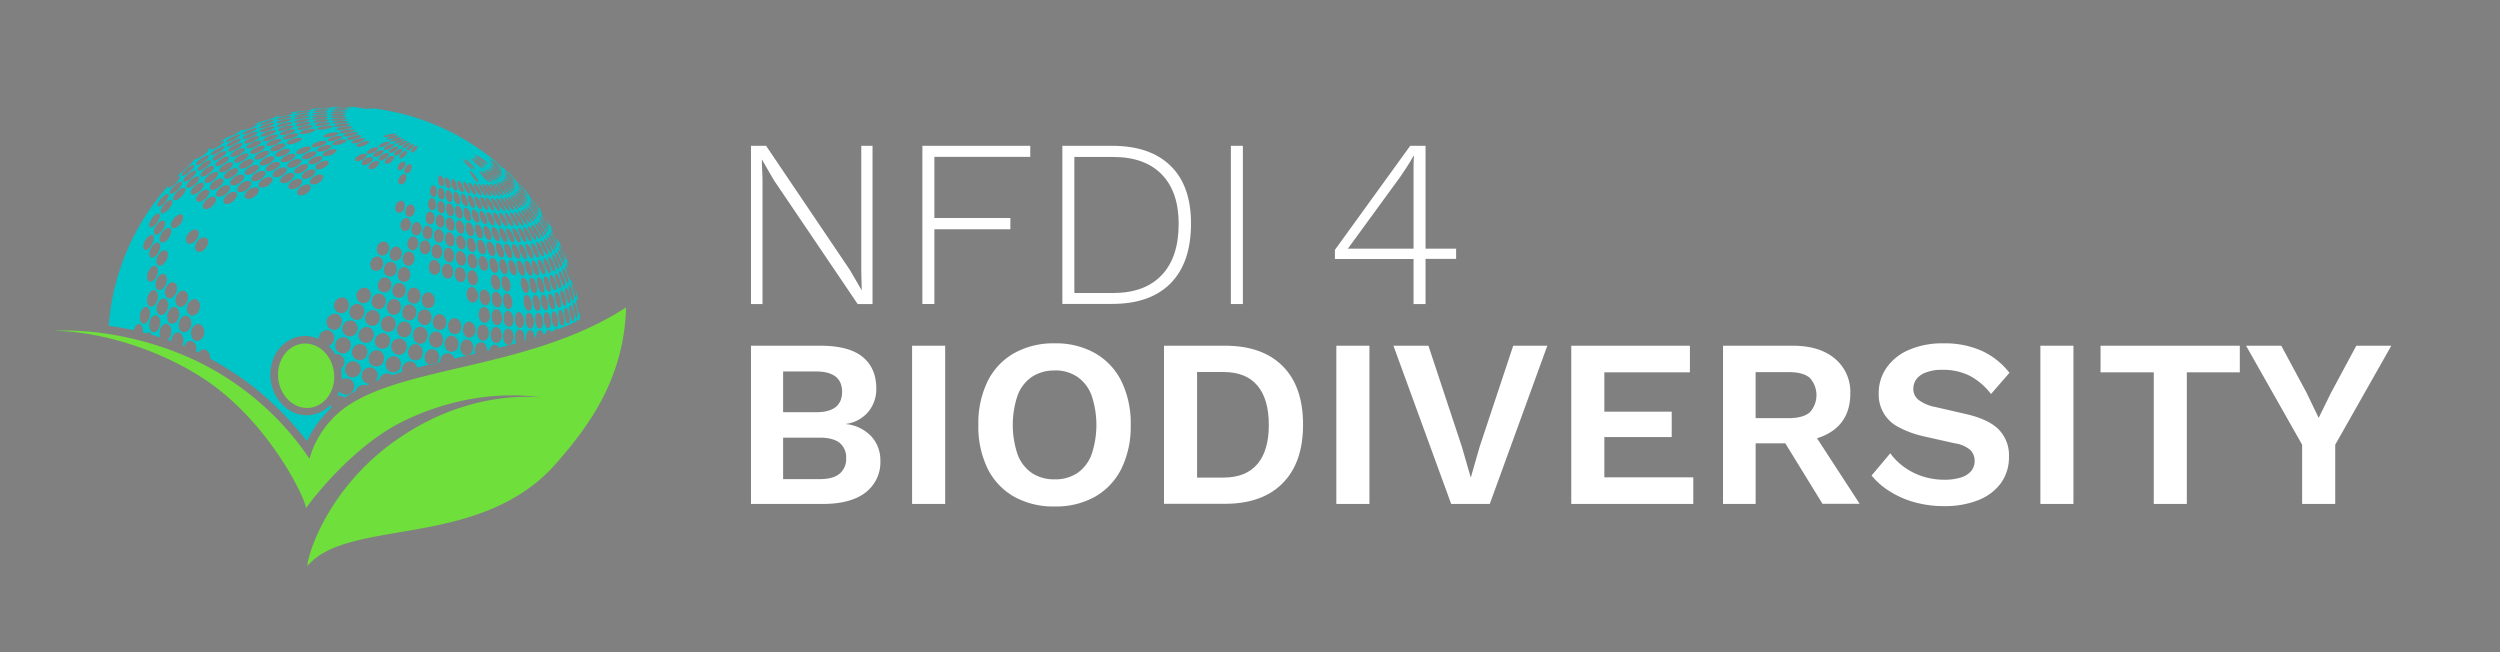 <?xml version="1.0" encoding="UTF-8" standalone="no"?>
<svg
   id="Ebene_1"
   data-name="Ebene 1"
   viewBox="0 0 736 192"
   version="1.1"
   sodipodi:docname="NFDI_4_Biodiversity___Logo_Positiv_Kopie_white.svg"
   inkscape:version="1.3 (0e150ed6c4, 2023-07-21)"
   xmlns:inkscape="http://www.inkscape.org/namespaces/inkscape"
   xmlns:sodipodi="http://sodipodi.sourceforge.net/DTD/sodipodi-0.dtd"
   xmlns="http://www.w3.org/2000/svg"
   xmlns:svg="http://www.w3.org/2000/svg">
  <rect x="0" y="0" width="736" height="192" fill="#808080" stroke="none"/>
  <sodipodi:namedview
     id="namedview32"
     pagecolor="#ffffff"
     bordercolor="#000000"
     borderopacity="0.25"
     inkscape:showpageshadow="2"
     inkscape:pageopacity="0.0"
     inkscape:pagecheckerboard="0"
     inkscape:deskcolor="#d1d1d1"
     inkscape:zoom="1.5040761"
     inkscape:cx="368"
     inkscape:cy="96.072267"
     inkscape:window-width="1920"
     inkscape:window-height="1001"
     inkscape:window-x="-9"
     inkscape:window-y="-9"
     inkscape:window-maximized="1"
     inkscape:current-layer="Ebene_1" />
  <defs
     id="defs3">
    <style
       id="style1">.cls-1{fill:url(#Unbenannter_Verlauf_27);}.cls-2{fill:url(#Unbenannter_Verlauf_23);}.cls-3{fill:#6edf3b;}.cls-4{fill:#00c5c8;}</style>
    <linearGradient
       id="Unbenannter_Verlauf_27"
       x1="91"
       y1="150.26"
       x2="91.08"
       y2="150.26"
       gradientUnits="userSpaceOnUse">
      <stop
         offset="0"
         stop-color="#fff"
         id="stop1" />
    </linearGradient>
    <linearGradient
       id="Unbenannter_Verlauf_23"
       x1="90.92"
       y1="150.34"
       x2="91"
       y2="150.34"
       gradientUnits="userSpaceOnUse">
      <stop
         offset="0"
         stop-color="#fff"
         id="stop2" />
      <stop
         offset="1"
         id="stop3" />
    </linearGradient>
  </defs>
  <path
     class="cls-1"
     d="M91,150.29Z"
     id="path3" />
  <path
     class="cls-2"
     d="M91,150.3Z"
     id="path4" />
  <path
     class="cls-3"
     d="M87.83,119.64c4.4,1.61,9-1.12,10.25-6.11s-1.27-10.33-5.67-11.94-9,1.12-10.25,6.11S83.44,118,87.83,119.64Z"
     id="path5" />
  <path
     class="cls-3"
     d="M97.45,123.73a27.8,27.8,0,0,0-6.34,11.32,83.88,83.88,0,0,0-26.28-25c-15-9.15-34.25-13.44-49.14-12.65,13.73.1,31.11,5.41,44.41,14.18C78.61,123.79,89.25,145.42,90,149.14c0,.19,0,.35,0,.54h0c6.39-8.65,17.22-19.94,28.21-25.41,13.76-6.86,28.3-9.07,41.23-7.28-12-.93-25.16,2-37.22,9-25,14.42-31.64,37.46-31.7,40.35,0,.09,0,.19,0,.29l.16-.21c12.37-14.1,50.78-4.56,73.06-30,10-11.37,20-25.29,20.57-45.91C153.6,110.43,112,107.18,97.45,123.73Z"
     id="path6" />
  <path
     class="cls-4"
     d="M157.49,99.47h0l-.67.22Z"
     id="path7" />
  <path
     class="cls-4"
     d="M145.52,102.85l-1.45.36h0Z"
     id="path8" />
  <path
     class="cls-4"
     d="M168.64,82v-.09l0,0c-.08-.26-.16-.52-.23-.78,0,.08,0,.17,0,.22Q168.57,81.7,168.64,82Z"
     id="path9" />
  <path
     class="cls-4"
     d="M158,99.29l-.13,0h0Z"
     id="path10" />
  <path
     class="cls-4"
     d="M170.89,93.06c0-.29-.07-.57-.11-.86,0,.26-.07.4-.16.36-.4-.19-1.23-3.8-.92-4.56.15-.18.39.33.61,1.06q-.28-1.57-.63-3.12a16.89,16.89,0,0,1-.88-2.82.56.56,0,0,1,0,.26c0,.05-.08.06-.14,0a9.93,9.93,0,0,1,.6,1.59c.4,1.4.52,2.64.23,2.5s-1.51-3.78-1.24-4.47c0,0,.07,0,.12,0a4.27,4.27,0,0,1-.27-.59c0,.1-.07.14-.14.11-.43-.2-1.79-3.71-1.56-4.36.19-.21.7.72,1.1,1.76-.06-.25-.11-.49-.17-.74a6.88,6.88,0,0,1-.52-2c.08-.19.4.34.73,1.08-.34-1-.71-2-1.09-2.93a18.14,18.14,0,0,1-1.76-3.85l0-.06s0,0,0,0c-.18-.38-.36-.76-.55-1.14.17.39.27.69.22.74a15.21,15.21,0,0,1-2.3-4l0,0a5.93,5.93,0,0,1,1.23,1.68c-.56-1.07-1.15-2.12-1.76-3.15A22.49,22.49,0,0,1,159,61.85v0h0a2.42,2.42,0,0,1,.4.4c-.49-.73-1-1.44-1.51-2.14a31.24,31.24,0,0,1-2.45-3v0l0,0,.15.11c-.54-.66-1.1-1.31-1.66-1.95a32.89,32.89,0,0,1-2.44-2.53l0,0,0,0,.15.1q-.77-.8-1.56-1.56c-.84-.65-2.61-2.15-2.84-2.42l0,0h0a.83.83,0,0,1,.28.15c.31.24.61.5.91.75A69.45,69.45,0,0,0,109,31.81a3.36,3.36,0,0,1,.76.24v0a16.62,16.62,0,0,1-2.68-.4l-.3-.06-.6,0a16.17,16.17,0,0,1,2.94.63v0a25,25,0,0,1-2.71-.36,6.13,6.13,0,0,1-1.71-.36l.1,0c-.79,0-1.59-.05-2.4-.06a4.42,4.42,0,0,1,1.1.21v0a21,21,0,0,1-2.78-.08c-.6-.05-1-.08-1.25-.12q-1,0-2.1.09a1.5,1.5,0,0,1,.39.09v0a18.34,18.34,0,0,1-2.81.19c-.49,0-.87,0-1.16,0-.81.09-1.61.18-2.4.3.33,0,.58,0,.62.11v0a14.35,14.35,0,0,1-2.78.48,8.85,8.85,0,0,1-1.65.07c-1,.21-2.06.44-3.07.7.9-.18,1.71-.26,1.84-.06v0a9.6,9.6,0,0,1-2.7.78c-1.2.23-2,.26-1.87.09a1.31,1.31,0,0,1,.42-.22l-1,.3h0v0a10,10,0,0,1-2.66,1,9.77,9.77,0,0,1-1.13.24c-1,.35-1.89.72-2.81,1.11.65-.18,1.16-.25,1.22-.09v0a7.14,7.14,0,0,1-2.52,1.29c-1.23.43-2,.53-1.85.23,0,0,.09-.07.12-.11l-.68.33v0a7,7,0,0,1-2.45,1.5,7.44,7.44,0,0,1-1.36.46c-1.12.64-2.22,1.32-3.3,2,1-.57,2.07-1,2.21-.69v0c-.07.48-1.41,1.35-2.24,1.79-1.14.6-2,.77-1.85.39a1.84,1.84,0,0,1,.59-.68c-.44.3-.88.59-1.31.9.1,0,.18,0,.21.09v0c-.07.48-1.3,1.44-2.15,2s-1.47.76-1.69.67c-.25.2-.51.4-.75.61A8.65,8.65,0,0,1,55,49.44c-.21.15-.4.27-.59.38-.86.8-1.72,1.62-2.54,2.46.49-.34.93-.54,1.12-.4L53,52c.06.59-1,1.77-1.76,2.42-1,.83-1.77,1.11-1.77.62a1.12,1.12,0,0,1,.11-.38A69.59,69.59,0,0,0,32,95.92a84.49,84.49,0,0,1,8.56,1.55l-1.14-.29c.29-1.16,1-2.07,1.79-1.72a1.17,1.17,0,0,1,.26.17,2.88,2.88,0,0,1,.6,2.23l-.61-.16c2.32.58,4.61,1.26,6.9,2l-1.11-.36a1.81,1.81,0,0,1-.12-.28c-.64-2,.93-4.41,2.37-3.6a.78.78,0,0,1,.15.1c1.07.91.89,2.64.42,3.57a2.45,2.45,0,0,1-.72.89c.87.31,1.73.66,2.59,1-.52-.21-1-.43-1.55-.62.08-1.63,1.34-3,2.58-2.4l.16.1a3,3,0,0,1,.53,3.57h0l.56.25c.41-1.16,1.44-1.92,2.49-1.4l.17.1a2.7,2.7,0,0,1,.87,2.87l.66.33a1.77,1.77,0,0,1,2.26-.78l.18.1a2.59,2.59,0,0,1,1,2.45q2.1,1.13,4.17,2.39a87.55,87.55,0,0,1,24.33,21.9,31.7,31.7,0,0,1,5.22-7.77,28.6,28.6,0,0,1,2-2.08h0a2.23,2.23,0,0,1-.2-.41,2,2,0,0,1-.07-.48,9.62,9.62,0,0,1-7,3.11,9.49,9.49,0,0,1-3.31-.6c-5.41-2-8.56-8.49-7-14.52,1.25-4.91,5.18-8.21,9.8-8.21a9.71,9.71,0,0,1,3.31.59l.74.32a2.44,2.44,0,0,1,3.26-2.46,2.39,2.39,0,0,1,1,3.33,2.36,2.36,0,0,1-1.34,1.13,11.49,11.49,0,0,1,2,2.47A2.25,2.25,0,0,1,101,107.8a2.47,2.47,0,0,1-.6.74,12.67,12.67,0,0,1,.2,3.26,2.46,2.46,0,0,1,2.21-.29,2.42,2.42,0,0,1,1.2,3.36,2.38,2.38,0,0,1-4.12.27,12.54,12.54,0,0,1-.6,1.4,2.16,2.16,0,0,1,2.17.54h0q1.56-1.06,3.27-2a2.45,2.45,0,0,1,3.15-1.64l0,0h0l1-.47a2.21,2.21,0,0,1-2.26-1.57,2.46,2.46,0,0,1,3.09-3.11,2.43,2.43,0,0,1,.71,4l1.23-.49h0a2.42,2.42,0,0,1,3.08-1.77,2.52,2.52,0,0,1,.7.43c1-.32,2-.64,3-1a2.43,2.43,0,0,1,2.89-3,2.26,2.26,0,0,1,1.5,1.78h0c2.21-.59,4.5-1.15,6.83-1.7a2.3,2.3,0,0,1,2.64-2.52,2.16,2.16,0,0,1,1.46,1.55l1.25-.29,4.9-1.16c-.51-1.53.35-3.56,2-3.35a2.31,2.31,0,0,1,1.49,2.5l.62-.15c.24-.95.88-1.73,1.84-1.64a1.67,1.67,0,0,1,1.1.9c1.69-.44,3.38-.89,5.07-1.38-.76-1.37-.42-3.94,1-4,1.06.18,1.46,1.69,1.41,2.71a3.28,3.28,0,0,1-.08.56l.56-.17c-.2-1.32.16-2.86,1.17-2.92.83.1,1.25,1.19,1.34,2.14l.41-.13c0-1,.38-1.91,1.06-2s.91.61,1.11,1.27l.62-.21c.12-.62.39-1.11.82-1.2a1,1,0,0,1,.81.64l1-.37a.92.92,0,0,1,.5-.58.6.6,0,0,1,.47.21l1.37-.52a.56.56,0,0,1,.16-.15.32.32,0,0,1,.17,0l1.53-.63h0l1.27-.55a.66.66,0,0,1,.12-.22.21.21,0,0,1,.24.07l.7-.31a1.42,1.42,0,0,1,.18-.67c.13-.1.28.09.41.42l.3-.13a3.7,3.7,0,0,1,.08-1.35S170.86,93.06,170.89,93.06Zm-2.29-7c.39,1.41.42,2.63.06,2.44-.53-.26-1.61-3.85-1.16-4.5C167.78,83.78,168.3,84.89,168.6,86ZM53.72,63.35c.57.78-.18,2.17-.9,2.92-1.2,1.22-2.49,1.21-2.48,0C50.36,64.65,52.68,62.35,53.72,63.35ZM51,58.42c.05-1.41,2.75-3.73,3.49-3l.06.07c.3.69-.65,1.94-1.42,2.61C52,59.09,51,59.24,51,58.42Zm-4,12c0-1.72,2.11-3.94,3.08-3.17l.1.09c.59.81-.09,2.28-.76,3.06C48.31,71.73,47,71.75,47,70.46Zm1.63,6.74c-1,1.38-2.37,1.4-2.56.06-.26-1.81,1.77-4.18,2.89-3.38a1.06,1.06,0,0,1,.11.09C49.79,74.83,49.24,76.37,48.63,77.2Zm.73-15.28c-1,1-2,1.22-2.06.37,0-1.48,2.53-4,3.27-3.21l.07.07C51,59.87,50.08,61.2,49.36,61.92Zm-1,3.16.09.08c.46.79-.27,2.23-.94,3-1.05,1.2-2.16,1.32-2.21.22C45.19,66.74,47.45,64.3,48.31,65.08ZM46.8,71.55l.09.09c.61.84,0,2.37-.61,3.19-1,1.28-2.14,1.4-2.33.25C43.66,73.33,45.76,70.73,46.8,71.55ZM46,78.4l.11.1c.74.87.28,2.47-.29,3.34-.94,1.43-2.24,1.48-2.48.1C43,80.08,44.86,77.6,46,78.4Zm-.14,7.16.13.1c.86.89.52,2.57,0,3.47-.84,1.49-2.2,1.56-2.58.13C42.85,87.28,44.55,84.72,45.84,85.56Zm0-1.19c-.46-1.94,1.4-4.4,2.69-3.55a.57.57,0,0,1,.13.1c.84.88.43,2.5-.14,3.37C47.56,85.73,46.16,85.77,45.82,84.37Zm5.54-1.1.14.09c1,.9.57,2.53,0,3.41-1,1.52-2.59,1.45-2.91-.13C48.2,84.71,50,82.47,51.36,83.27Zm3.14,2.47a.78.78,0,0,1,.15.1c1,.89.71,2.54.15,3.42-1,1.53-2.68,1.46-3.09-.12C51.22,87.19,53.06,84.94,54.5,85.74Zm3.57,2.58c1.13.91.84,2.56.28,3.45-1,1.65-2.92,1.46-3.3-.33S56.42,87.32,58.07,88.32ZM54.75,70.63c-.06-1.67,2.13-3.79,3.42-2.82.77.82.13,2.26-.57,3C56.37,72.17,54.8,72.05,54.75,70.63ZM59.88,54c.4.7-.55,1.9-1.36,2.53-1.26,1-2.46,1-2.38.07C56.26,55.26,59,53.06,59.88,54Zm-.82-2.65c.31-1.18,3.23-3.16,3.88-2.32.26.62-.82,1.69-1.66,2.26C60,52.2,58.83,52.23,59.06,51.38Zm-2,3.2c-1.18.9-2.25,1-2.19.24.09-1.29,3-3.44,3.68-2.75l.06.07C58.91,52.8,57.9,54,57.08,54.58Zm.68,4c.14-1.44,2.73-3.44,3.72-2.51.51.72-.38,2-1.18,2.61C59,59.71,57.64,59.66,57.76,58.53Zm2.48-5.3C60.4,52,63.3,50,64.13,50.85c.38.66-.64,1.78-1.47,2.36C61.33,54.12,60.12,54.13,60.24,53.23Zm3.17-4.88c.36-1.1,3.4-2.88,4-2.08.24.58-.9,1.56-1.78,2.07C64.29,49.14,63.15,49.14,63.41,48.35Zm2.25,4.4c.48.68-.48,1.83-1.31,2.43-1.39,1-2.73.94-2.56-.12C62,53.7,64.7,51.85,65.66,52.75Zm-1.12-2.64c.22-1.16,3.22-3,4-2.15.35.62-.72,1.65-1.6,2.17C65.6,51,64.37,51,64.54,50.11Zm22.4-11.87c.14.42-1.25,1-2.16,1.24-1.45.41-2.57.36-2.34-.1C82.82,38.58,86.44,37.66,86.94,38.24Zm-.32-2.37c.42-.59,4.38-1.2,4.65-.71,0,.3-1.52.66-2.47.82C87.36,36.22,86.41,36.17,86.62,35.87ZM98.93,41.3c-1.44.43-2.66.37-2.46-.13.3-.75,3.5-1.52,4.21-1C101,40.52,99.77,41.05,98.93,41.3Zm3-.12c.35.38-.79,1-1.6,1.24-1.47.51-2.74.43-2.45-.15C98.25,41.49,101.15,40.71,101.89,41.18Zm-4.18-1c-1.49.37-2.7.29-2.43-.18.39-.71,3.68-1.38,4.33-.88C99.86,39.49,98.58,40,97.71,40.2Zm-8.94.52c.3.47-1,1.13-1.86,1.43-1.51.53-2.75.45-2.51-.15C84.77,41.08,88.07,40.11,88.77,40.72ZM88.31,39c.54-.75,3.93-1.43,4.48-.9.18.39-1.19.9-2.1,1.12C89.14,39.63,88,39.52,88.31,39Zm-1.07,5.76c.33-.93,3.24-2.09,4.16-1.42.43.49-.72,1.24-1.55,1.6C88.35,45.61,87,45.52,87.24,44.79ZM89,46.16c.39-.94,3.1-2,4-1.44.49.5-.59,1.3-1.39,1.68C90.06,47.13,88.61,47,89,46.16Zm2.88-3.37c.42-.87,3.43-1.73,4.18-1.19.37.43-.82,1.07-1.65,1.38C92.85,43.53,91.53,43.42,91.84,42.79Zm1.5-4.94c.37-.63,4-1.18,4.55-.69.15.34-1.25.72-2.17.89C94.23,38.31,93.12,38.22,93.34,37.85Zm4.51-1.75c.28-.48,4.26-.75,4.68-.31.06.27-1.68.47-2.36.53C98.73,36.44,97.71,36.34,97.85,36.1Zm1.85-.59c-1.47.08-2.44,0-2.26-.25.37-.44,4.39-.6,4.73-.19C102.18,35.32,100.39,35.48,99.7,35.51Zm-.3-.75c-1.48.05-2.43-.07-2.2-.27.45-.39,4.5-.46,4.75-.08C101.91,34.64,100.09,34.74,99.4,34.76Zm2.48-.95a10.2,10.2,0,0,1-2.63.26c-.62,0-2.08,0-2.17-.22C97.24,33.44,101.68,33.41,101.88,33.81Zm-4.73-.61c.25-.36,4.69-.31,4.79.06a12.16,12.16,0,0,1-2.69.18C98.63,33.44,97.19,33.4,97.15,33.2Zm.13,3c.09.31-1.36.64-2.3.78-1.51.23-2.59.13-2.31-.21C93.14,36.23,96.85,35.78,97.28,36.24Zm-2.85-.17c-1.45.18-2.45.1-2.27-.18.34-.54,4.33-1,4.69-.5C96.88,35.7,95.07,36,94.43,36.07Zm-.36-.88c-1.45.14-2.42.06-2.19-.19.44-.5,4.44-.84,4.71-.4C96.55,34.88,94.76,35.12,94.07,35.19Zm-2,1.87c.11.37-1.31.82-2.24,1-1.49.32-2.59.25-2.33-.16C87.94,37.23,91.61,36.54,92.08,37.06Zm-4.34,2.38c.23.45-1.11,1.07-2,1.35-1.53.48-2.73.39-2.41-.18C83.8,39.73,87.15,38.85,87.74,39.44Zm-5.59,4.72c-1.55.65-2.86.53-2.5-.22.46-1,3.48-2.13,4.27-1.43C84.26,43,83,43.81,82.15,44.16Zm.63-3.06c.25.48-1,1.2-1.92,1.56-1.48.57-2.72.49-2.44-.14C78.8,41.64,82.08,40.39,82.78,41.1ZM77.5,46.48c-1.52.74-2.85.64-2.53-.2.4-1.07,3.35-2.42,4.19-1.66C79.53,45.17,78.41,46,77.5,46.48Zm2.31-5.26c-1.43.5-2.54.48-2.35,0,.36-.94,3.88-2.07,4.43-1.41C82.05,40.2,80.77,40.88,79.81,41.22Zm-1.9,1.85c.29.53-.89,1.36-1.82,1.78-1.45.65-2.68.6-2.44-.11C74,43.76,77.18,42.31,77.91,43.07Zm-3,.21c-1.47.62-2.63.58-2.3-.08.45-.93,3.69-2.31,4.28-1.59C77.13,42.1,75.89,42.88,75,43.28Zm-1.79,2.08c.32.58-.81,1.51-1.71,2-1.41.75-2.65.72-2.45-.06C69.28,46.21,72.4,44.55,73.17,45.36Zm-2.93.3c-1.43.71-2.58.69-2.29,0,.41-1,3.56-2.6,4.17-1.84C72.33,44.32,71.15,45.2,70.24,45.66ZM66,51.85c.28-1.27,3.07-3,4-2.1.45.64-.56,1.7-1.43,2.25C67.14,52.92,65.8,52.84,66,51.85Zm1.77,1.78c.33-1.31,2.94-2.87,3.94-2,.54.65-.42,1.75-1.26,2.32C69,54.91,67.51,54.76,67.79,53.63Zm2.62-4.71c.35-1.17,3.22-2.69,4.11-1.88.41.59-.66,1.56-1.55,2.06C71.49,49.93,70.15,49.84,70.41,48.92Zm5.72-.16c.49.61-.52,1.61-1.38,2.13-1.46.87-2.87.79-2.69-.16C72.29,49.52,75.12,47.93,76.13,48.76ZM74,52.45c.29-1.25,2.92-2.73,4-1.94.57.62-.36,1.67-1.21,2.21C75.26,53.67,73.73,53.52,74,52.45ZM76.5,48c.3-1.11,3.2-2.53,4.15-1.76.44.57-.61,1.48-1.5,1.94C77.66,48.93,76.27,48.84,76.5,48Zm1.81,1.6c.36-1.14,3-2.48,4-1.74.52.58-.47,1.53-1.33,2C79.49,50.72,78,50.56,78.31,49.57Zm2.76-4.07c.36-1,3.31-2.25,4.21-1.53.39.51-.7,1.32-1.61,1.73C82.15,46.39,80.79,46.29,81.07,45.5Zm1.64,1.59c.26-1,3.14-2.36,4.13-1.64.46.52-.57,1.37-1.45,1.81C83.91,48,82.51,47.91,82.71,47.09Zm1.88,1.5c.33-1.07,3-2.33,4-1.64.53.53-.43,1.43-1.28,1.89C85.8,49.67,84.3,49.53,84.59,48.59Zm5.93-.12c.59.54-.29,1.47-1.11,2-1.45.88-3,.76-2.78-.2S89.42,47.78,90.52,48.47Zm-1.65,3.27c.29-1.12,2.66-2.38,3.75-1.75.65.55-.16,1.52-.94,2C90.21,53,88.58,52.84,88.87,51.74Zm1.95-4.1c.3-1,2.91-2.17,3.9-1.56.55.51-.46,1.35-1.23,1.77C91.91,48.69,90.57,48.45,90.82,47.64Zm2.54-3.53c.32-.9,3.24-1.85,4.06-1.32.42.44-.7,1.13-1.5,1.47C94.46,44.86,93.12,44.79,93.36,44.11Zm1.71,1.24c.4-.93,3.05-1.86,3.88-1.35.48.45-.56,1.18-1.33,1.54C96,46.29,94.76,46.07,95.07,45.35Zm6.45,42.35a2.28,2.28,0,0,1,.89,3.19,2.11,2.11,0,0,1-3.93-.16A2.41,2.41,0,0,1,101.52,87.7ZM104,94.48a2.37,2.37,0,0,1,1,3.26,2.19,2.19,0,0,1-4.06-.11A2.43,2.43,0,0,1,104,94.48ZM103,92.71A2.4,2.4,0,0,1,106,89.6a2.32,2.32,0,0,1,1,3.2A2.11,2.11,0,0,1,103,92.71Zm14.08-43.1c-.18-1,1.22-2.34,2-2,.53.3.24,1.18-.14,1.7C118.3,50.31,117.25,50.35,117.12,49.61Zm2.16,1.69c.66.35.48,1.36.14,2-.61,1.08-1.8,1.3-2.09.39S118.23,50.93,119.28,51.3Zm-.76,7.85c.89.44.82,1.65.5,2.37-.62,1.36-2.13,1.53-2.56.29S117.23,58.72,118.52,59.15ZM117.2,72.69a2.17,2.17,0,0,1,.89,2.82c-.65,1.55-2.52,1.73-3.17.29S115.49,72.14,117.2,72.69Zm-1.83-25.16c-1,.89-2.06.87-2.06.19,0-.9,1.76-2.1,2.57-1.76C116.36,46.27,115.87,47.06,115.37,47.53Zm-1.81,23.7a2.06,2.06,0,0,1,.74,2.8c-.77,1.6-2.79,1.62-3.27,0S112,70.67,113.56,71.23Zm-2.75-22.09c-1.11.94-2.34.87-2.33.11,0-1,2-2.23,2.92-1.82C112,47.8,111.39,48.65,110.81,49.14Zm-1.91,38.8a2,2,0,0,1-3.8-.06A2.36,2.36,0,0,1,108,84.82,2.27,2.27,0,0,1,108.9,87.94Zm.2-9.41c-.5-1.56,1-3.51,2.65-2.92a2.13,2.13,0,0,1,.82,2.92C111.76,80.18,109.62,80.18,109.1,78.53Zm3.19,8a2.32,2.32,0,0,1,1.06,3.12,2,2,0,0,1-3.79,0C108.92,88,110.4,85.94,112.29,86.56Zm-.9-1.67c-.61-1.62.81-3.67,2.62-3.08a2.29,2.29,0,0,1,1,3A1.93,1.93,0,0,1,111.39,84.89Zm1.76-4.7c-.56-1.56.78-3.57,2.5-3a2.22,2.22,0,0,1,.95,2.93A1.81,1.81,0,0,1,113.15,80.19Zm5,3.19a2.35,2.35,0,0,1,1.13,3,1.9,1.9,0,0,1-3.59.15C115,84.94,116.36,82.84,118.17,83.38ZM117.34,82c-.82-1.58.41-3.85,2.24-3.3a2.32,2.32,0,0,1,1.08,2.94A1.78,1.78,0,0,1,117.34,82Zm1.45-4.67c-.77-1.51.37-3.72,2.08-3.21a2.25,2.25,0,0,1,1,2.83C121.34,78.5,119.51,78.73,118.79,77.29Zm1.34-4.52c-.69-1.42.38-3.58,1.93-3.12a2.21,2.21,0,0,1,1,2.71C122.52,73.91,120.82,74.15,120.13,72.77Zm.65-6c-.56,1.46-2.17,1.67-2.74.35s.56-3.35,2-2.9A2,2,0,0,1,120.78,66.77Zm-1.25-3.59c-.66-1.25.44-3.23,1.63-3l.13,0a1.93,1.93,0,0,1,.67,2.4C121.48,64,120.1,64.26,119.53,63.18Zm1.4-13.06c-.61,1.08-1.63,1.16-1.84.4-.26-1,1-2.45,1.79-2.17C121.43,48.65,121.23,49.59,120.93,50.12Zm-1.66-4.26c-.81.86-1.74.9-1.74.27s1.51-2,2.17-1.7C120.1,44.68,119.69,45.41,119.27,45.86Zm-1.47-.73c-.93.8-1.89.8-1.82.21.09-.75,1.77-1.82,2.43-1.56C118.78,44,118.28,44.72,117.8,45.13Zm-1.43-.75c-1.07.75-2,.72-1.89.15a3,3,0,0,1,2.68-1.42C117.54,43.38,116.79,44.09,116.37,44.38ZM115,43.62c-1.11.65-2.07.63-2,.15.13-.68,2.25-1.64,2.94-1.33C116.31,42.7,115.46,43.35,115,43.62Zm-.68,1.5c.45.31-.13,1.06-.69,1.49-1.09.85-2.2.8-2.12.13C111.6,45.88,113.51,44.77,114.31,45.12Zm-2.38.56c-1.2.79-2.32.7-2.17.06.19-.82,2.26-1.83,3-1.48C113.22,44.58,112.55,45.28,111.93,45.68ZM108.82,48c-1.21.88-2.45.78-2.37.05.1-1,2.24-2.11,3.13-1.69C110.1,46.78,109.45,47.59,108.82,48Zm-1.9-1.11c-1.32.82-2.56.69-2.41,0,.2-.92,2.48-2,3.34-1.54C108.34,45.74,107.6,46.51,106.92,46.93Zm1.73,49.43a2.38,2.38,0,0,1,1.14,3.25,2.19,2.19,0,0,1-4.07,0A2.43,2.43,0,0,1,108.65,96.36Zm-1-1.75a2.38,2.38,0,0,1,2.83-3.19,2.35,2.35,0,0,1,1.1,3.19A2.1,2.1,0,0,1,107.67,94.61Zm5.71,3.54a2.41,2.41,0,0,1,1.22,3.23,2.18,2.18,0,0,1-4,.07A2.41,2.41,0,0,1,113.38,98.15Zm-1-1.74a2.37,2.37,0,0,1,2.72-3.27,2.4,2.4,0,0,1,1.2,3.18A2.09,2.09,0,0,1,112.35,96.41Zm1.72-5c-.69-1.66.69-3.8,2.6-3.23a2.37,2.37,0,0,1,1.16,3.11A2,2,0,0,1,114.07,91.44Zm5.59,3.32a2.42,2.42,0,0,1,1.28,3.16,2.06,2.06,0,0,1-3.88.19C116.3,96.43,117.67,94.21,119.66,94.76Zm-1-1.68c-.75-1.65.55-3.84,2.45-3.32a2.43,2.43,0,0,1,1.28,3.1A2,2,0,0,1,118.61,93.08Zm1.44-5c-.72-1.61.49-3.76,2.31-3.26a2.41,2.41,0,0,1,1.24,3A1.86,1.86,0,0,1,120.05,88.12Zm5.43-17.27a2.32,2.32,0,0,1,1.11,2.72c-.41,1.59-2.07,1.89-2.82.5S123.93,70.44,125.48,70.85Zm0,20.36a2.44,2.44,0,0,1,1.36,3.07,1.93,1.93,0,0,1-3.67.33C122.37,93,123.58,90.73,125.47,91.21Zm-1-1.44c-1-1.6.12-4,2-3.54a2.48,2.48,0,0,1,1.35,3A1.82,1.82,0,0,1,124.51,89.77ZM126.59,80c-.9-1.5,0-3.83,1.68-3.4a2.46,2.46,0,0,1,1.29,2.83C129.18,81.09,127.43,81.43,126.59,80Zm.93-4.55c-1-1.43-.2-3.76,1.24-3.51l.15,0a2.44,2.44,0,0,1,1.24,2.73C129.86,76.24,128.38,76.66,127.52,75.45Zm1.74-8,.14,0a2.43,2.43,0,0,1,1.19,2.61c-.22,1.46-1.59,1.89-2.4.75C127.24,69.52,127.94,67.27,129.26,67.49Zm.34-4.28.13,0a2.43,2.43,0,0,1,1.14,2.48c-.16,1.34-1.27,1.82-2,.89C127.81,65.4,128.35,63,129.6,63.21Zm2.2,14.46.16,0a2.57,2.57,0,0,1,1.41,2.83c-.27,1.61-1.82,2.07-2.77.84C129.47,79.89,130.27,77.44,131.8,77.67Zm-.64-1.1c-1.08-1.42-.41-3.81,1-3.6a.66.66,0,0,0,.15,0,2.6,2.6,0,0,1,1.37,2.73C133.5,77.3,132.08,77.77,131.16,76.57Zm.52-4.51c-1.1-1.21-.72-3.63.57-3.64a1.26,1.26,0,0,1,.27,0,2.58,2.58,0,0,1,1.33,2.61C133.73,72.49,132.55,73,131.68,72.06Zm.38-8.72c-1.12-1.06-.85-3.4.11-3.45a.86.86,0,0,1,.22,0c.83.31,1.23,1.59,1.23,2.35C133.63,63.49,132.82,64.06,132.06,63.34Zm1.77,3.23c-.06,1.38-1.1,1.91-1.93,1-1.08-1.2-.71-3.65.52-3.49l.12,0A2.59,2.59,0,0,1,133.83,66.57ZM132,59.3c-1.1-.86-1-3.29-.17-3.37a.63.63,0,0,1,.19,0c.72.27,1.13,1.47,1.18,2.19C133.3,59.27,132.71,59.84,132,59.3Zm2-2.78.18,0c.71.25,1.21,1.46,1.32,2.21.17,1.14-.35,1.75-1,1.23C133.34,59.13,133.18,56.64,134,56.52Zm1.35,12.76a.77.77,0,0,1,.26,0,2.72,2.72,0,0,1,1.45,2.6c0,1.47-1.12,2-2,1.08C133.89,71.8,134.11,69.34,135.36,69.28Zm-.26-4.45a.9.9,0,0,1,.23,0,2.81,2.81,0,0,1,1.42,2.48c0,1.33-.82,1.94-1.67,1.19C133.92,67.5,133.93,64.91,135.1,64.83ZM137,61.16a.67.67,0,0,1,.2,0c.79.25,1.34,1.55,1.47,2.35.19,1.21-.35,1.88-1.11,1.35C136.36,64,136.15,61.31,137,61.16Zm1-3.7h.15c.67.2,1.32,1.43,1.55,2.2.32,1.1.06,1.79-.57,1.46C138,60.5,137.36,57.66,138,57.46Zm21.71,15.92c.55,1.26.62,2.27.14,2.11-.33-.1-.94-.83-1.53-2.2,0,0-.78-1.82-.31-2.07C158.54,71.18,159.35,72.49,159.75,73.38Zm-.49-2.59c.39-.08,1.16,1,1.67,2.09.58,1.24.73,2.27.29,2.15C160.62,74.86,158.65,71.24,159.26,70.79Zm-5.79-6.33c.64,1.09.84,2,.44,1.92-.75-.1-2.86-3.64-2.38-4h.05C152,62.38,153,63.59,153.47,64.46Zm-.8-2.32,0,0c.4,0,1.35,1.15,1.89,2,.68,1.09.94,2,.58,2C154.5,66,152.27,62.53,152.67,62.14Zm-.34-.49c-.62-.06-3.09-3.41-2.78-3.77l0,0c.37,0,1.39,1.12,2,1.94C152.3,60.81,152.66,61.68,152.33,61.65Zm-1.75-1.58c.7,1,1,1.88.63,1.83-.68-.1-3-3.48-2.64-3.8l0,0C149,58.09,150,59.24,150.58,60.07Zm-1.14.2c.67,1,.9,1.88.49,1.8-.73-.14-2.94-3.54-2.48-3.83h.05C147.94,58.26,148.91,59.43,149.44,60.27Zm-1.28.11c.62,1.06.78,1.87.35,1.77-.79-.19-2.84-3.59-2.31-3.84h.05C146.74,58.36,147.67,59.55,148.16,60.38Zm-1.42,0c.56,1.06.66,1.85.2,1.72-.84-.22-2.63-3.38-2.16-3.8l.1,0C145.4,58.38,146.29,59.58,146.74,60.41Zm.55,4.37c.47,1.18.34,2-.27,1.71-1-.48-2.31-3.57-1.64-3.94l.14,0C146.17,62.65,147,64,147.29,64.78Zm-.1-2.15h.06c.61.1,1.45,1.38,1.83,2.22.53,1.19.48,2-.11,1.77C147.94,66.15,146.46,62.84,147.19,62.63Zm1.6,0h.06c.56.07,1.44,1.34,1.85,2.18.59,1.18.62,2,.06,1.82C149.78,66.21,148.14,62.9,148.79,62.64Zm1.44-.07.06,0c.49,0,1.41,1.26,1.88,2.13.6,1.1.73,2,.29,1.89C151.65,66.42,149.67,62.87,150.23,62.57Zm2.5,4.52.07,0c.56,0,1.41,1.34,1.81,2.21.55,1.23.56,2.16,0,1.94C153.64,70.84,152.06,67.4,152.73,67.09Zm1.47-.19.05,0c.51,0,1.38,1.29,1.81,2.16.61,1.22.69,2.17.17,2C155.32,70.69,153.63,67.26,154.2,66.9Zm1.33-.32c.41,0,1.26,1.06,1.8,2.09.64,1.22.8,2.19.32,2C157,70.49,154.87,66.94,155.53,66.58Zm1,5,.06,0c.55,0,1.35,1.32,1.72,2.23.52,1.26.51,2.25,0,2.06C157.37,75.51,155.91,72,156.57,71.58Zm2.3-1.3c-.58-.17-2.79-3.67-2.25-4.09.38-.07,1.28,1.13,1.78,2C159.07,69.42,159.3,70.4,158.87,70.28Zm-1.75-5.06c-.51-.13-3-3.44-2.65-3.88.3-.09,1.27,1,1.86,1.89C157.11,64.35,157.49,65.32,157.12,65.22Zm-1.56-1.49c.74,1.14,1.06,2.09.65,2-.57-.17-3-3.53-2.54-3.92C154,61.71,155,62.87,155.56,63.73Zm-1.47-2.84c-.49,0-3.22-3.37-3-3.71.25-.06,1.23.91,2,1.82S154.35,60.87,154.09,60.89Zm-1.69-1.46c.77,1,1.19,1.89.89,1.88-.51,0-3.11-3.36-2.9-3.73l0,0C150.71,57.51,151.7,58.51,152.4,59.43Zm-1.71-2.68c-.4,0-3.4-3.22-3.24-3.5A7,7,0,0,1,149.51,55C150.38,55.92,150.94,56.75,150.69,56.75Zm-1.75-1.39c.85,1,1.34,1.77,1.07,1.76-.52,0-3.39-3.28-3.14-3.55C147.13,53.54,148.17,54.49,148.94,55.36Zm-.71.3c.81,1,1.26,1.78,1,1.75-.52-.06-3.24-3.27-3-3.57l0,0C146.47,53.81,147.49,54.78,148.23,55.66Zm-.84.24c.78,1,1.16,1.78.83,1.72-.61-.1-3.18-3.3-2.89-3.6h0C145.68,54,146.69,55,147.39,55.9Zm-1,.16c.73,1,1.06,1.78.69,1.71-.66-.14-3.07-3.36-2.72-3.63h0C144.79,54.16,145.77,55.18,146.43,56.06Zm-1.09.1c.68,1,.94,1.77.56,1.68-.7-.18-3-3.4-2.55-3.64h0C143.78,54.24,144.72,55.27,145.34,56.16Zm-1.21,0c.63,1,.82,1.75.41,1.64-.74-.21-2.81-3.44-2.34-3.63l.05,0C142.7,54.27,143.63,55.4,144.13,56.19Zm1.05,4.16c.51,1.06.53,1.83,0,1.68-.88-.26-2.51-3.42-1.95-3.79l.11,0C143.94,58.32,144.78,59.52,145.18,60.35Zm-1.69-.14c.45,1,.39,1.79-.12,1.63-.93-.3-2.37-3.45-1.73-3.78l.13,0C142.38,58.18,143.16,59.42,143.49,60.21ZM141.68,60c.4,1.12.22,1.84-.39,1.53-1.11-.59-2-3.47-1.39-3.71H140C140.68,58,141.39,59.2,141.68,60Zm-2.36,1.68a.37.37,0,0,1,.18,0c.76.22,1.38,1.52,1.57,2.33.27,1.23-.18,1.94-.92,1.43C138.92,64.58,138.5,61.85,139.32,61.66Zm1.06,4.39h.21c.85.24,1.44,1.6,1.58,2.44.2,1.29-.37,2-1.16,1.48C139.79,69.15,139.33,66.26,140.38,66.05Zm1.09-4h.17c.72.19,1.41,1.49,1.64,2.31.34,1.17,0,1.92-.62,1.58C141.56,65.37,140.62,62.32,141.47,62.05Zm1.35,4.45a.6.6,0,0,1,.19,0c.8.2,1.46,1.56,1.64,2.42.29,1.29-.19,2.06-1,1.55C142.49,69.69,141.85,66.76,142.82,66.5Zm.67-4.15a.44.44,0,0,1,.16,0c.68.16,1.42,1.46,1.71,2.29.41,1.17.19,1.95-.45,1.64C143.85,65.74,142.73,62.67,143.49,62.35Zm1.7,4.47h.09c.76.17,1.47,1.53,1.7,2.39.36,1.31,0,2.12-.79,1.63C145,70.08,144.2,66.92,145.19,66.82Zm1.28,4.69a.65.65,0,0,1,.2,0c.83.19,1.49,1.59,1.68,2.49.27,1.34-.23,2.17-1,1.67C146.11,74.88,145.47,71.82,146.47,71.51Zm.77-4.44a.41.41,0,0,1,.16,0c.72.14,1.47,1.48,1.74,2.35.4,1.23.16,2.07-.49,1.77C147.54,70.66,146.44,67.44,147.24,67.07Zm2,.09h.08c.67.1,1.46,1.44,1.78,2.31.46,1.23.3,2.11-.32,1.83C149.71,70.81,148.43,67.38,149.28,67.16Zm1.81,0,.07,0c.62.07,1.44,1.39,1.8,2.27.51,1.23.44,2.13-.15,1.89C151.76,70.88,150.34,67.44,151.09,67.18Zm2,4.71.08,0c.67.07,1.43,1.44,1.74,2.34.43,1.28.25,2.2-.36,2C153.47,75.72,152.26,72.16,153.12,71.89Zm1.82-.1.07,0c.61,0,1.4,1.38,1.74,2.28.47,1.27.38,2.23-.19,2C155.53,75.67,154.18,72.12,154.94,71.79Zm1.91,4.86.08,0c.66,0,1.38,1.42,1.66,2.35.41,1.4.17,2.4-.5,2C157,80.38,156,77,156.85,76.65Zm1.85-.26c.59,0,1.32,1.35,1.63,2.28.46,1.39.31,2.43-.31,2.08C159.12,80.26,157.8,76.7,158.7,76.39Zm1.55-.36c.52-.06,1.26,1.28,1.6,2.21.5,1.39.43,2.45-.14,2.15C160.88,79.94,159.48,76.41,160.25,76Zm1.33-.48c.41-.09,1.12,1,1.55,2.14.53,1.38.55,2.47,0,2.2C162.42,79.5,160.94,76,161.58,75.55Zm1.1-.6c.34-.12,1,1,1.49,2.07.56,1.37.66,2.48.21,2.25C163.74,79,162.21,75.45,162.68,75Zm.89,5.51c.48-.11,1.13,1.24,1.42,2.18.44,1.41.37,2.53-.14,2.27C164.11,84.52,162.88,80.93,163.57,80.46Zm1.19-.64c.39-.16,1,1.16,1.35,2.1.46,1.4.49,2.55,0,2.32C165.49,83.91,164.21,80.36,164.76,79.82Zm.57-1.29c-.54-.27-2.13-3.73-1.79-4.29.27-.16,1,.91,1.41,2C165.54,77.58,165.73,78.72,165.33,78.53ZM163.84,73c-.37,0-2.42-3.46-2.21-4.11.18-.17.91.82,1.47,1.86S164.1,73,163.84,73Zm-1.23-1.42c.62,1.2.92,2.28.6,2.23s-2.49-3.58-2.15-4.17C161.33,69.44,162.13,70.62,162.61,71.53Zm-.73.73c.62,1.23.83,2.28.45,2.19-.53-.12-2.54-3.69-2.06-4.2C160.59,70.13,161.35,71.2,161.88,72.26Zm-1.19-3.14c-.45-.09-2.74-3.46-2.45-4,.24-.12,1.06.87,1.68,1.88C160.64,68.15,161,69.18,160.69,69.12Zm-1.43-1.47c.7,1.17,1,2.19.62,2.1s-2.77-3.57-2.35-4C157.85,65.59,158.74,66.77,159.26,67.65Zm-1.42-3c-.42-.09-3-3.37-2.74-3.83.22-.11,1.14.87,1.82,1.82S158.16,64.72,157.84,64.65Zm-3.9-6.76c.88,1,1.47,2,1.19,1.9S152,56.68,152,56.22C152.2,56.11,153.17,57,153.94,57.89Zm-1.67-2.26,0,0a6.63,6.63,0,0,1,1.82,1.62c.73.79,1.44,1.75,1.33,1.9A13.71,13.71,0,0,1,152.27,55.63Zm1.32,2.85c.82,1,1.34,1.87,1.13,1.9-.42.07-3.22-3.27-3.07-3.65C151.86,56.65,152.84,57.59,153.59,58.48ZM148.42,52c.22-.06,1.45,1,2,1.52.78.75,1.56,1.63,1.46,1.76A16.69,16.69,0,0,1,148.42,52Zm1.83,2.09a5.68,5.68,0,0,1,1.39,1.75c-.22.15-3.45-3-3.42-3.35C148.37,52.36,149.41,53.22,150.25,54.05Zm-.3.5c.71.73,1.39,1.57,1.31,1.75-.29.12-3.46-3.11-3.36-3.42A7,7,0,0,1,150,54.55ZM146.38,50a7.07,7.07,0,0,1,1.6,1.59c-.4.1-3.71-3-3.72-3A9.29,9.29,0,0,1,146.38,50Zm-2.07-1.88a9.64,9.64,0,0,1,2.07,1.36A8.27,8.27,0,0,1,148,51C147.73,51.2,144.32,48.16,144.31,48.11Zm1.95,2.34c.75.64,1.55,1.42,1.53,1.61a17.94,17.94,0,0,1-3.68-3.12A10,10,0,0,1,146.26,50.45Zm-.24.41c.74.66,1.5,1.45,1.45,1.62a16.7,16.7,0,0,1-3.62-3.2A9.11,9.11,0,0,1,146,50.86Zm-.36.36c.73.67,1.46,1.47,1.37,1.63a15.85,15.85,0,0,1-3.54-3.27A8.54,8.54,0,0,1,145.66,51.22Zm-.47.3c1,1,1.47,1.65,1.24,1.63-.41,0-3.56-3.11-3.4-3.32A8.56,8.56,0,0,1,145.19,51.52Zm-.58.25c.95,1,1.39,1.66,1.14,1.62A12.92,12.92,0,0,1,142.46,50h0A8.26,8.26,0,0,1,144.61,51.77Zm-.68.19c.88.95,1.23,1.58,1.06,1.62-.37.08-3.25-3-3.18-3.39h0A8,8,0,0,1,143.93,52Zm-.79.14c.83.95,1.14,1.58.94,1.6-.42,0-3.16-3-3-3.41l0,0A7.77,7.77,0,0,1,143.14,52.1Zm-.33,4c.58,1,.7,1.73.26,1.6-.78-.24-2.66-3.46-2.12-3.62H141C141.48,54.22,142.36,55.36,142.81,56.14ZM141.38,56c.51,1,.56,1.7.1,1.55-.94-.32-2.33-3.3-1.93-3.58l.1,0C140.16,54.1,141,55.24,141.38,56Zm-.65-2.34c-.57,0-2.7-3-2.43-3.39l.07,0a6.24,6.24,0,0,1,1.82,1.9C140.77,53,141,53.7,140.73,53.68Zm-.9,2.14c.44,1,.41,1.67-.06,1.5-1-.35-2.14-3.3-1.68-3.54l.12,0C138.74,53.91,139.49,55.05,139.83,55.82Zm-1.64-.27c.36,1,.26,1.63-.24,1.44-.87-.34-2-3.25-1.41-3.49h.13C137.22,53.66,137.9,54.79,138.19,55.55Zm-.51,3.7c.24,1.08-.11,1.74-.75,1.38-1.16-.66-1.61-3.43-.86-3.59h.17C136.94,57.26,137.51,58.49,137.68,59.25Zm-1.45,3.69c.11,1.28-.62,1.88-1.42,1.17-1.16-1-1.09-3.45-.16-3.54l.21,0C135.68,60.87,136.16,62.16,136.23,62.94Zm-.76,15.74.16,0a2.65,2.65,0,0,1,1.49,2.8c-.18,1.62-1.66,2.15-2.64.94C133.31,81,134,78.49,135.47,78.68Zm-.68-1.09c-1.13-1.4-.61-3.85.78-3.69l.15,0a2.7,2.7,0,0,1,1.47,2.71C137.09,78.23,135.74,78.76,134.79,77.59Zm3-12.09a.89.89,0,0,1,.23,0c.9.28,1.42,1.61,1.5,2.47.13,1.35-.62,2-1.47,1.29C136.9,68.28,136.73,65.64,137.8,65.5Zm.57,4.52a1.1,1.1,0,0,1,.25,0c1,.3,1.47,1.69,1.51,2.58.06,1.39-.82,2.07-1.71,1.31C137.19,72.88,137.15,70.15,138.37,70Zm2.16,7.39c0,1.54-1.12,2.17-2.08,1.2-1.26-1.27-1-4,.41-3.9l.13,0C140.06,75.06,140.53,76.49,140.53,77.41ZM139,79.55l.15,0c1.15.35,1.59,1.83,1.54,2.77-.1,1.65-1.47,2.24-2.44,1.07C137.09,82,137.59,79.43,139,79.55Zm2.21-8.91a.91.91,0,0,1,.23,0c.94.26,1.49,1.65,1.58,2.55.14,1.41-.64,2.14-1.52,1.41C140.31,73.6,140.1,70.82,141.23,70.64Zm.74,4.74.14,0c1,.28,1.53,1.71,1.58,2.64.07,1.56-.93,2.25-1.89,1.32C140.57,78.12,140.68,75.34,142,75.38Zm2-4.24a.79.79,0,0,1,.22,0c.89.23,1.49,1.61,1.63,2.52.21,1.34-.39,2.12-1.2,1.59C143.31,74.42,142.83,71.39,143.93,71.14Zm.87,4.79a1,1,0,0,1,.25,0c1,.23,1.52,1.66,1.61,2.6.15,1.47-.65,2.25-1.55,1.53C143.86,79.06,143.65,76.16,144.8,75.93Zm.77,4.92h.13c1,.26,1.56,1.72,1.6,2.68.06,1.61-1,2.37-1.91,1.44C144.14,83.75,144.26,80.86,145.57,80.85ZM146,85.9l.14,0c1.1.26,1.58,1.76,1.57,2.74,0,1.63-1.16,2.4-2.12,1.44C144.29,88.84,144.57,85.9,146,85.9Zm2.58-4.61h.13c1,.21,1.52,1.67,1.6,2.63.13,1.51-.68,2.36-1.57,1.65C147.39,84.53,147.28,81.36,148.56,81.29Zm-.47-.78c-1.29-1-1.58-4.11-.4-4.19h.12c.91.2,1.5,1.62,1.64,2.57C149.66,80.36,149,81.2,148.09,80.51Zm.83-8.77h.1c.78.14,1.48,1.54,1.71,2.44.34,1.35-.07,2.22-.83,1.75C148.68,75.18,147.92,71.89,148.92,71.74Zm2.19.13h.09c.73.1,1.46,1.48,1.73,2.38.4,1.37.08,2.27-.64,1.83C151.12,75.39,150.2,72.08,151.11,71.87Zm1.55,4.87h.1c.8.11,1.46,1.5,1.68,2.46.31,1.39-.11,2.33-.86,1.88C152.36,80.34,151.64,76.94,152.66,76.74Zm1.28,5h.1c.85.11,1.45,1.54,1.61,2.52.25,1.53-.36,2.47-1.18,1.84C153.25,85.15,152.86,81.94,153.94,81.74Zm.92-5H155c.72.07,1.42,1.48,1.67,2.41.37,1.39,0,2.36-.68,1.95C154.79,80.43,153.94,77,154.86,76.75Zm1.45,5h.1c.77.07,1.39,1.48,1.59,2.46.28,1.43-.16,2.42-.88,2C155.94,85.52,155.3,82,156.31,81.75Zm1.25,5.1c.83.07,1.38,1.51,1.51,2.51.2,1.55-.41,2.56-1.19,2C156.81,90.49,156.32,87,157.56,86.85Zm.9-5.21.09,0c.69,0,1.34,1.44,1.56,2.4.33,1.42,0,2.45-.69,2.07C158.32,85.47,157.57,82,158.46,81.64Zm2-.28c.63,0,1.28,1.38,1.53,2.33.36,1.42.11,2.49-.51,2.14C160.57,85.33,159.48,81.69,160.46,81.36Zm1.68-.39c.55-.06,1.2,1.31,1.48,2.26.4,1.42.24,2.51-.32,2.21C162.47,85,161.3,81.38,162.14,81ZM163.69,86c.58-.07,1.15,1.3,1.36,2.3.31,1.44.06,2.56-.5,2.26C163.72,90.14,162.78,86.45,163.69,86Zm1.54-.55c.49-.12,1.06,1.25,1.28,2.22.34,1.43.19,2.59-.31,2.33C165.46,89.64,164.47,86,165.23,85.48Zm1.27-.69c.4-.16,1,1.18,1.2,2.14.37,1.43.3,2.61-.13,2.39C166.93,89,165.9,85.37,166.5,84.79Zm.46-3.72c.48,1.39.59,2.56.21,2.38-.55-.27-1.88-3.79-1.48-4.41C166,78.87,166.57,80,167,81.07Zm-1.2-6.77c.6,1.29,1,2.49.7,2.37a11.66,11.66,0,0,1-1.92-4.19C164.65,72.25,165.26,73.24,165.76,74.3Zm-.27,1c.59,1.31.87,2.49.54,2.34S164,74,164.17,73.42C164.37,73.21,165.07,74.39,165.49,75.32Zm-2.14-5.57c.69,1.23,1.12,2.4.84,2.28A12.39,12.39,0,0,1,162,68C162.08,67.78,162.78,68.75,163.35,69.75Zm-4.19-7c.13-.08.85.8,1.44,1.66s1.28,2.08,1.14,2.18a15.09,15.09,0,0,1-2.59-3.81Zm-.09.86c.2,0,.93.85,1.53,1.75.73,1.11,1.23,2.16,1,2.17s-2.59-3.27-2.56-3.89Zm1.3,2.61c.73,1.13,1.16,2.17.9,2.14s-2.67-3.39-2.52-3.95C158.93,64.27,159.73,65.24,160.37,66.24Zm-4.46-7.46v0c.16-.06,1,.78,1.61,1.6a6.6,6.6,0,0,1,1.29,2C158.58,62.5,156,59.3,155.91,58.78Zm2.8,4.45c-.33.06-2.89-3.21-2.88-3.69v0c.21,0,1,.86,1.68,1.69S158.81,63.06,158.71,63.23Zm-1.39-3.81a9.18,9.18,0,0,1,1.38,2h0a20.94,20.94,0,0,1-2.86-3.52v0C156,57.87,157,59,157.32,59.42Zm0,2.54c.79,1.06,1.31,2.07,1,2s-2.92-3.26-2.8-3.77C155.72,60.09,156.61,61,157.32,62Zm-1.79-3.58A15.22,15.22,0,0,1,152.35,55v0a6.47,6.47,0,0,1,1.76,1.53A6.49,6.49,0,0,1,155.53,58.38Zm-3.27-4.13v0a7.77,7.77,0,0,1,1.67,1.45,8.29,8.29,0,0,1,1.51,1.89A17.33,17.33,0,0,1,152.26,54.25Zm1.32.54a10.17,10.17,0,0,1,1.56,1.87h0A25.75,25.75,0,0,1,152,53.46v0A7.56,7.56,0,0,1,153.58,54.79Zm-5.1-3.38,0,0a9.48,9.48,0,0,1,1.89,1.46c.79.73,1.59,1.6,1.53,1.75A18.64,18.64,0,0,1,148.48,51.41Zm-.08-.6,0,0a9.46,9.46,0,0,1,1.83,1.38,7.73,7.73,0,0,1,1.6,1.73A20.93,20.93,0,0,1,148.4,50.81Zm3.2,2.31a22.76,22.76,0,0,1-3.42-3v0a8.06,8.06,0,0,1,1.76,1.28A9,9,0,0,1,151.6,53.12Zm-2.13-2.52a11.48,11.48,0,0,1,1.71,1.68h0a31.35,31.35,0,0,1-3.34-2.85v0A7.41,7.41,0,0,1,149.47,50.6ZM148,50.45l0,0a25.42,25.42,0,0,1-3.7-2.85h0a11.36,11.36,0,0,1,2,1.29A9,9,0,0,1,148,50.45Zm-.21-.62a25.71,25.71,0,0,1-3.68-2.72l0,0A10.21,10.21,0,0,1,146,48.3,8.34,8.34,0,0,1,147.75,49.83Zm-4-3.31a15.45,15.45,0,0,1,3.62,2.61,25.19,25.19,0,0,1-3.62-2.59Zm-1.73.24a7.89,7.89,0,0,1,1.73,1.44c-.35,0-4-2.75-4-2.78A11.81,11.81,0,0,1,142.06,46.76Zm-.09.36a8.46,8.46,0,0,1,1.67,1.43v0a28.57,28.57,0,0,1-3.93-2.87A12.05,12.05,0,0,1,142,47.12Zm-.18.31a8.31,8.31,0,0,1,1.61,1.46l0,0a28.14,28.14,0,0,1-3.86-3A12.48,12.48,0,0,1,141.79,47.43Zm-.28.28a7.56,7.56,0,0,1,1.54,1.47l0,0a21.87,21.87,0,0,1-3.77-3A12,12,0,0,1,141.51,47.71Zm-2.6-1.35a11.48,11.48,0,0,1,2.25,1.58,6.58,6.58,0,0,1,1.45,1.48c-.34.15-3.69-3-3.7-3.05Zm-.4.14a11,11,0,0,1,2.2,1.63,6.19,6.19,0,0,1,1.37,1.48c-.28.27-3.57-3-3.58-3.1Zm-1.62.22a9.3,9.3,0,0,1,2,1.72c.82.87,1.19,1.47,1,1.48a12.49,12.49,0,0,1-3-3.19Zm-.67,0a9,9,0,0,1,1.93,1.75c.78.9,1.07,1.45.88,1.45-.37,0-2.95-2.89-2.83-3.19Zm-1.32,6.43H135c.59.2,1.19,1.34,1.4,2.06.31,1,.07,1.66-.5,1.33C134.92,55.94,134.3,53.31,134.9,53.14Zm-1.73-.43a.43.43,0,0,1,.16,0c.61.22,1.12,1.36,1.27,2.06.22,1-.11,1.6-.69,1.25C132.88,55.41,132.51,52.85,133.17,52.71Zm-1.78-.49a.43.43,0,0,1,.16,0c.61.24,1,1.36,1.12,2,.14,1.13-.4,1.56-.94,1.11C130.77,54.6,130.68,52.32,131.39,52.22Zm-1.79-.54a.44.44,0,0,1,.16,0c.61.25.92,1.34.94,2,0,1.1-.56,1.49-1.07,1C128.71,54,128.85,51.75,129.6,51.68Zm.12,3.6a.63.63,0,0,1,.19,0c.72.29,1,1.47,1,2.18,0,1.14-.78,1.66-1.43,1C128.55,57.48,128.87,55.32,129.72,55.28Zm.07,3.86.11,0A2.42,2.42,0,0,1,131,61.5c-.09,1.29-1.06,1.77-1.78.89C128.29,61.29,128.72,59,129.79,59.14Zm-2.13-4.56.1,0c.71.3.93,1.46.85,2.14-.15,1.26-1.09,1.55-1.64.81C126.22,56.54,126.72,54.43,127.66,54.58Zm-.36,3.74.11,0c.82.35,1,1.58.91,2.31-.19,1.25-1.22,1.69-1.9.81C125.59,60.36,126.2,58.13,127.3,58.32Zm-.52,4,.13,0a2.23,2.23,0,0,1,1,2.46c-.26,1.38-1.54,1.76-2.24.67C124.85,64.2,125.61,62.07,126.78,62.28Zm-.66,4.18.15,0a2.28,2.28,0,0,1,1,2.6c-.33,1.46-1.73,1.84-2.49.66C123.93,68.39,124.79,66.2,126.12,66.46ZM124,68c-.46,1.5-2,1.76-2.67.43s.34-3.42,1.77-3A2.15,2.15,0,0,1,124,68Zm-1.26-25.11c.29.19,0,.87-.34,1.28-.6.77-1.32.91-1.39.42C121,43.92,122.23,42.68,122.78,42.86Zm-1-.46c.3.2-.24.9-.53,1.2-.73.72-1.49.81-1.49.35C119.78,43.34,121.25,42.2,121.81,42.4Zm-1-.48c.28.2-.37.85-.71,1.12-.85.66-1.64.72-1.59.29C118.64,42.68,120.36,41.73,120.86,41.92Zm-.92-.49c.27.2-.49.79-.89,1-1,.6-1.79.63-1.68.21C117.53,42.07,119.45,41.23,119.94,41.43Zm-.88-.49c.25.19-.62.72-1.07.94-1.08.54-1.92.54-1.75.15A3.88,3.88,0,0,1,119.06,40.94Zm-.84-.51c.24.21-.85.71-1.24.86-1.16.46-2,.45-1.86.14C115.3,40.89,117.72,40.21,118.22,40.43Zm-.8-.51c.21.21-1,.64-1.41.78-1.27.39-2.08.36-1.93.06C114.34,40.24,116.91,39.68,117.42,39.92Zm-.75-.51c.19.2-1.11.57-1.57.68-1.36.33-2.19.27-2,0C113.45,39.6,116.17,39.17,116.67,39.41Zm-1.86,2.34c.33.27-.63.86-1.14,1.1-1.23.59-2.19.55-2,.08C111.85,42.28,114.14,41.43,114.81,41.75Zm-3.46,1.65c.4.31-.37,1-1,1.34-1.3.71-2.43.61-2.21,0A3.49,3.49,0,0,1,111.35,43.4Zm-2.67-1.75c.35.32-.65.89-1.37,1.17-1.43.57-2.51.46-2.3,0C105.31,42.06,108,41.25,108.68,41.65Zm-1.2-.87c.31.31-.77.83-1.53,1.08-1.51.5-2.59.37-2.32-.1C104,41.08,106.79,40.37,107.48,40.78Zm-1.1-.87c.27.31-.9.77-1.7,1-1.39.38-2.55.33-2.36-.1C102.62,40.16,105.68,39.48,106.38,39.91Zm-1-.86c.23.3-1,.71-1.84.9-1.47.34-2.62.27-2.36-.14C101.55,39.19,104.73,38.61,105.37,39.05Zm-2.88,0c-1.51.28-2.66.18-2.35-.21.47-.58,3.74-1,4.34-.61C104.69,38.52,103.07,38.91,102.49,39Zm1.21-1.66c.16.32-1.52.65-2.12.73-1.48.22-2.56.13-2.37-.2C99.54,37.35,103.15,36.92,103.7,37.36Zm-.66-.8c.12.29-1.62.56-2.24.63-1.51.17-2.59.06-2.33-.24C98.88,36.43,102.56,36.12,103,36.56ZM98.3,31.68a13.79,13.79,0,0,1,4.61.25v0a20,20,0,0,1-2.78,0,5.8,5.8,0,0,1-1.84-.22Zm4.16.64v0a15.92,15.92,0,0,1-2.76,0,5.91,5.91,0,0,1-2-.24C97.87,31.85,102.18,32,102.46,32.32Zm-.33.43v0a14.2,14.2,0,0,1-2.73.11,6.5,6.5,0,0,1-2-.23C97.39,32.32,101.75,32.41,102.13,32.75Zm-4.93-.66v0a15.11,15.11,0,0,1-2.77.27,5.42,5.42,0,0,1-1.9-.12C92.69,31.93,97,31.77,97.2,32.09Zm-.39.52v0a12.61,12.61,0,0,1-2.74.34,5.75,5.75,0,0,1-2-.11C92.14,32.47,96.46,32.24,96.81,32.61Zm-.24.61c-.18.27-2.65.41-2.67.42-1.37.08-2.22,0-2.06-.17S96.48,32.72,96.57,33.22Zm-.07.65c-.1.26-1.91.45-2.61.5-1.38.11-2.26.05-2.14-.15S96.27,33.33,96.5,33.87ZM89.21,37c-1.41.27-2.43.22-2.27-.11.31-.64,4.25-1.33,4.64-.81C91.62,36.41,90.15,36.81,89.21,37Zm2.32-4.14v0a10.63,10.63,0,0,1-2.72.56c-.54.06-1.81.18-1.93,0C87,33,91.22,32.46,91.53,32.85Zm-.28.71a8.26,8.26,0,0,1-2.65.64c-1.35.18-2.18.15-2-.06S91.18,33,91.25,33.56Zm-2.42.72c.92-.13,2.25-.21,2.34,0-.1.3-1.89.63-2.57.73-1.35.19-2.23.17-2.11-.07A4.91,4.91,0,0,1,88.83,34.28Zm-2.46,2.84c.07.38-1.37.9-2.29,1.14-1.49.38-2.53.34-2.23-.1C82.35,37.42,86,36.58,86.37,37.12Zm-2.76,0c-1.39.32-2.35.31-2.15,0,.4-.69,4.29-1.55,4.57-1C86,36.43,84.54,36.91,83.61,37.13ZM86,34.24v0c-.17.32-2,.73-2.62.87-1.31.26-2.14.27-2,0C81.8,34.64,85.83,33.82,86,34.24Zm-.1.85v0c-.08.32-1.59.75-2.52.95-1.32.29-2.2.3-2.08,0C81.57,35.53,85.6,34.63,85.9,35.09Zm-4.64,3.42c.08.44-1.32,1.06-2.23,1.36-1.43.47-2.49.45-2.21,0C77.31,39,80.84,37.9,81.26,38.51Zm-2.74.11c-1.36.42-2.32.44-2.12.05.38-.77,4.19-1.88,4.48-1.31C80.88,37.76,79.43,38.35,78.52,38.62Zm2.33-3.31v0a7.13,7.13,0,0,1-2.57,1.08c-1.29.35-2.09.41-1.91.14C76.75,36,80.68,34.88,80.85,35.31Zm-.12.95v.05c-.08.35-1.56.91-2.47,1.17-1.27.36-2.15.42-2,.12C76.49,37,80.44,35.78,80.73,36.26Zm-4.48,4c.1.46-1.19,1.2-2.14,1.58-1.4.55-2.44.57-2.19,0C72.29,41,75.78,39.54,76.25,40.24ZM75.84,39c0,.44-1.4,1.13-2.28,1.47-1.31.5-2.27.55-2.09.13C71.83,39.73,75.54,38.37,75.84,39Zm-.16-1.2v0c-.08.4-1.52,1.06-2.4,1.38-1.25.45-2.1.54-2,.22C71.55,38.71,75.39,37.27,75.68,37.79Zm-4.31,4.52c.12.5-1.13,1.34-2,1.77-1.36.65-2.39.7-2.16.1C67.52,43.25,70.87,41.52,71.37,42.31ZM70.9,40.9l0,.05c0,.45-1.28,1.26-2.2,1.68-1.27.58-2.2.67-2,.2C67,42,70.51,40.35,70.9,40.9Zm-.14-1.25v.05c-.08.44-1.47,1.21-2.33,1.59-1.18.52-2,.65-1.92.3C66.76,40.82,70.48,39.12,70.76,39.65Zm-4.11,5c.13.54-1.06,1.48-1.94,2-1.32.73-2.33.81-2.12.15C62.91,45.82,66.13,43.86,66.65,44.69Zm-.5-1.51,0,.06c0,.49-1.21,1.39-2.1,1.87-1.23.67-2.13.8-2,.29C62.38,44.46,65.75,42.61,66.15,43.18ZM62.1,47.39c.14.58-1,1.61-1.84,2.16-1.26.82-2.25.93-2.06.22C58.48,48.7,61.56,46.53,62.1,47.39Zm-.54-1.6,0,.06c0,.53-1.14,1.53-2,2.06-1.18.75-2.05.92-1.91.37C58,47.22,61.15,45.17,61.56,45.79Zm-3.87,4.53.05.07c.16.61-.91,1.74-1.72,2.34-1.18.88-2.16,1-2,.29C54.27,51.81,57.16,49.69,57.69,50.32Zm-.51-1.61,0,.06c0,.56-1.07,1.65-1.88,2.25-1.13.82-2,1-1.84.44C53.72,50.34,56.77,48.07,57.18,48.71Zm-3.63,4.9,0,.07c.18.64-.83,1.86-1.59,2.51-1,.9-2,1.12-2,.48C50.09,55.41,53,52.89,53.55,53.61Zm-3.92,3.58,0,.07c.19.67-.73,2-1.46,2.67-1,1-1.84,1.23-1.85.55C46.35,59.17,49,56.46,49.63,57.19ZM46.94,63l.06.08c.34.75-.46,2.15-1.13,2.92-1,1.11-1.93,1.32-2,.43C43.84,64.88,46.2,62.22,46.94,63Zm-2,6.24a.61.61,0,0,1,.17.15c.49.81-.16,2.32-.78,3.14-.9,1.19-1.92,1.4-2.1.43C41.9,71.4,43.9,68.65,44.89,69.22ZM41.26,94.3c-.57-1.87.8-4.45,2.06-3.89a1.17,1.17,0,0,1,.26.17c.87.9.62,2.62.16,3.55C43,95.65,41.69,95.74,41.26,94.3Zm1.85,3.81a1,1,0,0,1,1-.16,1.17,1.17,0,0,1,.28.17,2.09,2.09,0,0,1,.27.39C44.16,98.36,43.63,98.25,43.11,98.11Zm3.67-1.47c-.76,1.51-2.16,1.59-2.68.14-.68-1.88.72-4.46,2.1-3.88a1.05,1.05,0,0,1,.29.17C47.46,94,47.25,95.7,46.78,96.64Zm-.61-5.09c-.46-2,1.23-4.31,2.55-3.51l.14.1c1,.9.67,2.58.15,3.49C48.11,93.19,46.55,93.14,46.17,91.55Zm6.16,2.6c-.9,1.56-2.56,1.51-3-.09-.57-2,1.15-4.32,2.58-3.52l.16.1C53.1,91.55,52.85,93.24,52.33,94.15Zm3.58,2.52c-1,1.69-2.81,1.51-3.25-.3s1.19-4.23,2.85-3.21A2.83,2.83,0,0,1,55.91,96.67Zm3.84,2.53c-1,1.69-2.92,1.52-3.42-.3-.56-2,1.14-4.1,2.72-3.32a.81.81,0,0,1,.18.1A2.77,2.77,0,0,1,59.75,99.2Zm.68-26c-1.21,1.36-2.87,1.25-3-.19-.17-1.69,2-3.86,3.42-2.87C61.7,70.93,61.12,72.39,60.43,73.16Zm2-12.42c-1.38,1.16-2.87,1-2.7-.25.19-1.49,2.62-3.33,3.7-2.42C64,58.81,63.17,60.07,62.39,60.74Zm1.26-3.81c.26-1.4,2.78-3.1,3.83-2.23.57.7-.32,1.88-1.14,2.5C64.91,58.28,63.42,58.13,63.65,56.93Zm4.95,2.32c-1.4,1.11-3,1-2.84-.26.15-1.43,2.64-3.19,3.81-2.31C70.23,57.4,69.4,58.61,68.6,59.25Zm1.2-3.66c.22-1.34,2.79-3,3.91-2.13.61.67-.27,1.8-1.1,2.39C71.16,56.89,69.61,56.74,69.8,55.59ZM75,57.82c-1.42,1.08-3,.94-2.94-.25.12-1.37,2.64-3,3.86-2.21C76.62,56,75.8,57.2,75,57.82Zm4-3.26c-1.46,1-3,.87-2.88-.25.19-1.27,2.76-2.82,3.93-2C80.69,52.92,79.82,54,79,54.56Zm1.3-3.24c.26-1.18,2.88-2.59,4-1.85.58.59-.33,1.58-1.17,2.1C81.62,52.48,80.08,52.35,80.3,51.32Zm2.21,1.77c.16-1.21,2.7-2.7,3.88-2,.65.59-.19,1.62-1,2.16C84,54.26,82.37,54.14,82.51,53.09Zm2.41,1.63c.23-1.21,2.59-2.61,3.77-1.92.71.6-.06,1.67-.83,2.23C86.41,56.1,84.71,55.92,84.92,54.72Zm5.57,2.05c-1.39,1.11-3.12,1-3-.27s2.41-2.71,3.65-2C91.92,55.07,91.23,56.17,90.49,56.77Zm3.62-3.14c-1.38,1-3.06.86-2.86-.25s2.47-2.49,3.63-1.86C95.58,52.07,94.84,53.08,94.11,53.63Zm-1.27-4.49c.21-1,2.72-2.29,3.77-1.68.57.49-.27,1.37-1.06,1.83C94.15,50.13,92.66,50.05,92.84,49.14Zm3.41,46.45a2.45,2.45,0,0,1,3.09-3.09,2.35,2.35,0,0,1,1,3.27A2.18,2.18,0,0,1,96.25,95.59Zm2.52,6.81a2.46,2.46,0,0,1,3.15-3,2.4,2.4,0,0,1,1.08,3.32A2.25,2.25,0,0,1,98.77,102.4Zm7.19,7.36a2.32,2.32,0,0,1-4.33-.28,2.47,2.47,0,0,1,3.14-3A2.42,2.42,0,0,1,106,109.76Zm2-5.09a2.26,2.26,0,0,1-4.25-.26,2.45,2.45,0,0,1,3.08-3A2.42,2.42,0,0,1,107.91,104.67Zm4.94,1.82a2.26,2.26,0,0,1-4.25-.17,2.45,2.45,0,0,1,3-3.11A2.42,2.42,0,0,1,112.85,106.49Zm5,1.69a2.25,2.25,0,0,1-4.15.15,2.46,2.46,0,0,1,2.85-3.39A2.41,2.41,0,0,1,117.81,108.18Zm1.62-5.15a2.16,2.16,0,0,1-4,.17,2.3,2.3,0,1,1,4-.17Zm4.84,1.53a2.14,2.14,0,0,1-4,.27c-.8-1.69.58-4,2.62-3.45A2.44,2.44,0,0,1,124.27,104.56Zm-2.48-4.86c-.81-1.67.49-3.93,2.46-3.43a2.45,2.45,0,0,1,1.38,3.13A2,2,0,0,1,121.79,99.7Zm7.29,6.25a2.4,2.4,0,0,1-.64,1l-2,.49a2.07,2.07,0,0,1-1.27-1.09c-.84-1.67.47-4,2.5-3.52A2.42,2.42,0,0,1,129.08,106Zm1.21-5.2a2,2,0,0,1-3.78.41c-.84-1.66.37-4,2.33-3.51A2.48,2.48,0,0,1,130.29,100.75ZM127.71,96c-.83-1.62.28-3.9,2.16-3.48a2.52,2.52,0,0,1,1.45,3A1.9,1.9,0,0,1,127.71,96Zm7.16,5.94a1.94,1.94,0,0,1-3.67.53c-.87-1.63.25-4,2.19-3.59A2.48,2.48,0,0,1,134.87,102Zm-2.53-4.48c-1.06-1.59-.08-4.13,1.89-3.75a2.54,2.54,0,0,1,1.5,3A1.82,1.82,0,0,1,132.34,97.47Zm6.92,5.49c-.44,1.84-2.38,2.34-3.36.87s-.07-4.19,1.89-3.86A2.47,2.47,0,0,1,139.26,103Zm.68-5.25c-.35,1.83-2.19,2.34-3.18.88s-.19-4.14,1.69-3.84A2.55,2.55,0,0,1,139.94,97.71ZM138,88.44c-1.2-1.46-.56-4.07,1-3.93l.17,0a2.69,2.69,0,0,1,1.53,2.85C140.49,89.05,139,89.65,138,88.44Zm5.92,10.07c-.28,1.85-2,2.44-3,1s-.29-4.14,1.49-3.91C143.73,96,144.08,97.51,143.93,98.51Zm.3-5.24c-.18,1.71-1.67,2.38-2.66,1.19-1.2-1.45-.56-4.15,1-4.06l.16,0C143.93,90.75,144.33,92.29,144.23,93.27Zm-2.4-4c-1.19-1.42-.69-4.07.74-4l.16,0c1.16.32,1.6,1.83,1.55,2.8C144.19,89.79,142.81,90.46,141.83,89.29Zm5.87,9.84c-.21,1.77-1.67,2.5-2.65,1.31-1.12-1.37-.58-4.3,1.18-4.15C147.44,96.58,147.81,98.12,147.7,99.13Zm.12-5.27c-.12,1.73-1.49,2.47-2.45,1.31-1.13-1.34-.74-4.25.93-4.1C147.45,91.34,147.88,92.87,147.82,93.86Zm1.35-7.49h.14c1,.22,1.54,1.71,1.56,2.69,0,1.65-1,2.47-1.91,1.56C147.72,89.41,147.87,86.43,149.17,86.37Zm2,7.92c0,1.66-1.17,2.49-2.11,1.57-1.26-1.24-.93-4.26.46-4.31h.15C150.76,91.78,151.21,93.29,151.18,94.29Zm0,5.28c-.15,1.79-1.49,2.59-2.43,1.44-1.09-1.32-.65-4.28,1-4.21C150.91,97,151.3,98.56,151.22,99.57ZM151,80.9c-1.28-.78-1.85-4.16-.73-4.31h.11c.85.15,1.48,1.56,1.66,2.52C152.3,80.49,151.79,81.39,151,80.9Zm1.4,15.33c-1.2-1.18-1-4.23.29-4.35h.14c1,.17,1.47,1.66,1.48,2.67C154.32,96.22,153.3,97.11,152.4,96.23Zm2.52-9.38H155c.9.12,1.43,1.58,1.53,2.57.16,1.55-.56,2.51-1.38,1.87C154,90.32,153.76,87.05,154.92,86.85Zm.58,9.59c-1.1-1.08-1.15-4.3.24-4.39.94.12,1.42,1.59,1.46,2.61C157.26,96.33,156.35,97.28,155.5,96.44Zm2.95.14c-1.08-.84-1.36-4.34,0-4.52.86.07,1.34,1.53,1.41,2.54C159.94,96.17,159.23,97.19,158.45,96.58Zm1.4-9.86c.75,0,1.31,1.44,1.47,2.44.25,1.55-.26,2.6-1,2C159.32,90.43,158.74,87,159.85,86.72ZM161,96.47c-1-.78-1.37-4.29-.19-4.55.78,0,1.27,1.46,1.37,2.47C162.36,96,161.75,97,161,96.47Zm.87-10c.66,0,1.23,1.37,1.42,2.37.29,1.55-.12,2.64-.8,2.12C161.59,90.22,160.92,86.77,161.9,86.45Zm1.44,9.74c-.92-.72-1.37-4.23-.33-4.56.7,0,1.18,1.38,1.3,2.4C164.5,95.6,164,96.71,163.34,96.19Zm2-.43c-.83-.66-1.36-4.16-.46-4.57.61-.08,1.09,1.31,1.23,2.32C166.36,95.08,166,96.23,165.37,95.76Zm1.75-.59c-.74-.6-1.34-4.08-.58-4.56.52-.14,1,1.23,1.15,2.24C167.94,94.41,167.65,95.6,167.12,95.17Zm1.52-.69c-.62-.32-1.4-4-.75-4.6.42-.18.87,1.18,1.05,2.16C169.2,93.49,169.05,94.7,168.64,94.48Zm1.14-.89c-.51-.25-1.32-3.9-.84-4.58.3-.21.73.92.95,2.07C170.17,92.52,170.12,93.76,169.78,93.59Z"
     id="path11" />
  <path
     class="cls-4"
     d="M163.35,68.71l0,0c.06.11.13.22.18.33Z"
     id="path12" />
  <path
     class="cls-4"
     d="M143.45,103.37h0c-.58.15-1.16.3-1.73.43Z"
     id="path13" />
  <path
     class="cls-1"
     d="M91,150.29Z"
     id="path14" />
  <path
     class="cls-2"
     d="M91,150.3Z"
     id="path15" />
  <path
     d="M221.09,148.36V101.78h20.4q8.46,0,12.49,3.32t4,9.39a10.46,10.46,0,0,1-2.26,6.63,10.29,10.29,0,0,1-6.63,3.67v.07a11.79,11.79,0,0,1,7.48,3.67,10.33,10.33,0,0,1,2.61,7.06,11.21,11.21,0,0,1-4.34,9.38q-4.34,3.39-12.66,3.39Zm9.46-27h9.67q7.69,0,7.69-6t-7.69-6h-9.67Zm0,19.69h10.8c2.63,0,4.59-.54,5.86-1.62a5.61,5.61,0,0,0,1.9-4.52,5.51,5.51,0,0,0-1.9-4.52c-1.27-1-3.23-1.55-5.86-1.55h-10.8Z"
     id="path16"
     style="fill:#ffffff" />
  <path
     d="M278.26,101.78v46.58h-9.74V101.78Z"
     id="path17"
     style="fill:#ffffff" />
  <path
     d="M310.51,101.08A23.41,23.41,0,0,1,322.43,104a19.42,19.42,0,0,1,7.73,8.26,28.13,28.13,0,0,1,2.72,12.84,28.18,28.18,0,0,1-2.72,12.85,19.46,19.46,0,0,1-7.73,8.25,23.42,23.42,0,0,1-11.92,2.9,23.66,23.66,0,0,1-12-2.9,19.4,19.4,0,0,1-7.76-8.25,28.18,28.18,0,0,1-2.72-12.85,28.13,28.13,0,0,1,2.72-12.84,19.37,19.37,0,0,1,7.76-8.26A23.66,23.66,0,0,1,310.51,101.08Zm0,8a11.81,11.81,0,0,0-6.67,1.84,11.33,11.33,0,0,0-4.24,5.43,27.3,27.3,0,0,0,0,17.5,11.41,11.41,0,0,0,4.24,5.44,11.88,11.88,0,0,0,6.67,1.83,11.72,11.72,0,0,0,6.63-1.83,11.52,11.52,0,0,0,4.2-5.44,27.3,27.3,0,0,0,0-17.5,11.44,11.44,0,0,0-4.2-5.43A11.65,11.65,0,0,0,310.51,109.05Z"
     id="path18"
     style="fill:#ffffff" />
  <path
     d="M360.68,101.78q10.94,0,16.94,6t6,17.25q0,11.16-6,17.22t-16.94,6.07h-18V101.78Zm-.49,38.82q6.63,0,10-4t3.35-11.54q0-7.54-3.35-11.54t-10-4h-7.77V140.6Z"
     id="path19"
     style="fill:#ffffff" />
  <path
     d="M403.16,101.78v46.58h-9.74V101.78Z"
     id="path20"
     style="fill:#ffffff" />
  <path
     d="M455.53,101.78l-16.94,46.58H427.23l-17-46.58h10.3l9.81,29.64L433,140.6l2.62-9.11,9.87-29.71Z"
     id="path21"
     style="fill:#ffffff" />
  <path
     d="M462.58,148.36V101.78h34.93v7.84H472.32v11.57h19.83v7.48H472.32v11.86H498.5v7.83Z"
     id="path22"
     style="fill:#ffffff" />
  <path
     d="M527.79,101.78q7.9,0,12.42,3.81a12.72,12.72,0,0,1,4.52,10.24q0,6.84-4.52,10.48t-12.35,3.63l-1,.57h-10v17.85h-9.6V101.78Zm-1.13,21.32c2.73,0,4.76-.56,6.1-1.66a7.53,7.53,0,0,0,0-10.24q-2-1.65-6.1-1.65h-9.81V123.1Zm5.72,2,15.1,23.22H536.54L524.05,128Z"
     id="path23"
     style="fill:#ffffff" />
  <path
     d="M572.25,101.08a26.63,26.63,0,0,1,11.15,2.19,21.84,21.84,0,0,1,8.18,6.49L586.15,116a19.12,19.12,0,0,0-6.32-5.4,17.42,17.42,0,0,0-7.94-1.73,13.24,13.24,0,0,0-4.9.78,6,6,0,0,0-2.82,2,4.85,4.85,0,0,0-.89,2.83,4.11,4.11,0,0,0,1.49,3.21,11.94,11.94,0,0,0,5.08,2.15l8.68,2q6.91,1.55,9.91,4.62a10.88,10.88,0,0,1,3,7.94,13,13,0,0,1-2.4,7.87,15.07,15.07,0,0,1-6.7,5,26.43,26.43,0,0,1-9.88,1.73,32.17,32.17,0,0,1-8.93-1.17,27.05,27.05,0,0,1-7.23-3.21A21.28,21.28,0,0,1,551,140l5.5-6.56a17.83,17.83,0,0,0,4,4,19.45,19.45,0,0,0,5.47,2.79,20.37,20.37,0,0,0,6.46,1,15.51,15.51,0,0,0,4.9-.67,6.47,6.47,0,0,0,3-1.9,4.58,4.58,0,0,0,1-3,4.4,4.4,0,0,0-1.23-3.14,8.87,8.87,0,0,0-4.56-2l-9.45-2.12a29,29,0,0,1-7-2.58,10.7,10.7,0,0,1-6-10,13,13,0,0,1,2.26-7.48A15.32,15.32,0,0,1,562,103,24.73,24.73,0,0,1,572.25,101.08Z"
     id="path24"
     style="fill:#ffffff" />
  <path
     d="M610.42,101.78v46.58h-9.73V101.78Z"
     id="path25"
     style="fill:#ffffff" />
  <path
     d="M659.4,101.78v7.84H643.8v38.74h-9.73V109.62H618.4v-7.84Z"
     id="path26"
     style="fill:#ffffff" />
  <path
     d="M704,101.78l-16.51,29.15v17.43h-9.74V130.93l-16.51-29.15h10.37l7.48,13.91,3.53,7.34,3.6-7.34,7.48-13.91Z"
     id="path27"
     style="fill:#ffffff" />
  <path
     d="M256.87,42.93V89.51H252.5L227.8,53l-3.46-6h-.07l.21,5.64V89.51h-3.39V42.93h4.45l24.63,36.49,3.53,6.07-.14-5.65V42.93Z"
     id="path28"
     style="fill:#ffffff" />
  <path
     d="M303.31,46.18H275.08v18h22.37v3.31H275.08v22h-3.53V42.93h31.76Z"
     id="path29"
     style="fill:#ffffff" />
  <path
     d="M327.44,42.93q11.16,0,17.19,5.9t6,17q0,11.5-6,17.57t-17.19,6.07H312.76V42.93Zm.28,43.33Q337,86.26,342,81t5-15.1q0-9.45-5-14.57t-14.3-5.12H316.29V86.26Z"
     id="path30"
     style="fill:#ffffff" />
  <path
     d="M365.9,42.93V89.51h-3.53V42.93Z"
     id="path31"
     style="fill:#ffffff" />
  <path
     d="M416.15,89.51V76.24H393V73.56l22.16-30.63h4.52V73.21h9v3h-9V89.51Zm0-16.3V51.9q0-1.41,0-3c0-1,.06-2,.11-3h-.14c-.52,1-1.14,2-1.87,3.14s-1.4,2.1-2,3L396.81,73.21Z"
     id="path32"
     style="fill:#ffffff" />
</svg>
